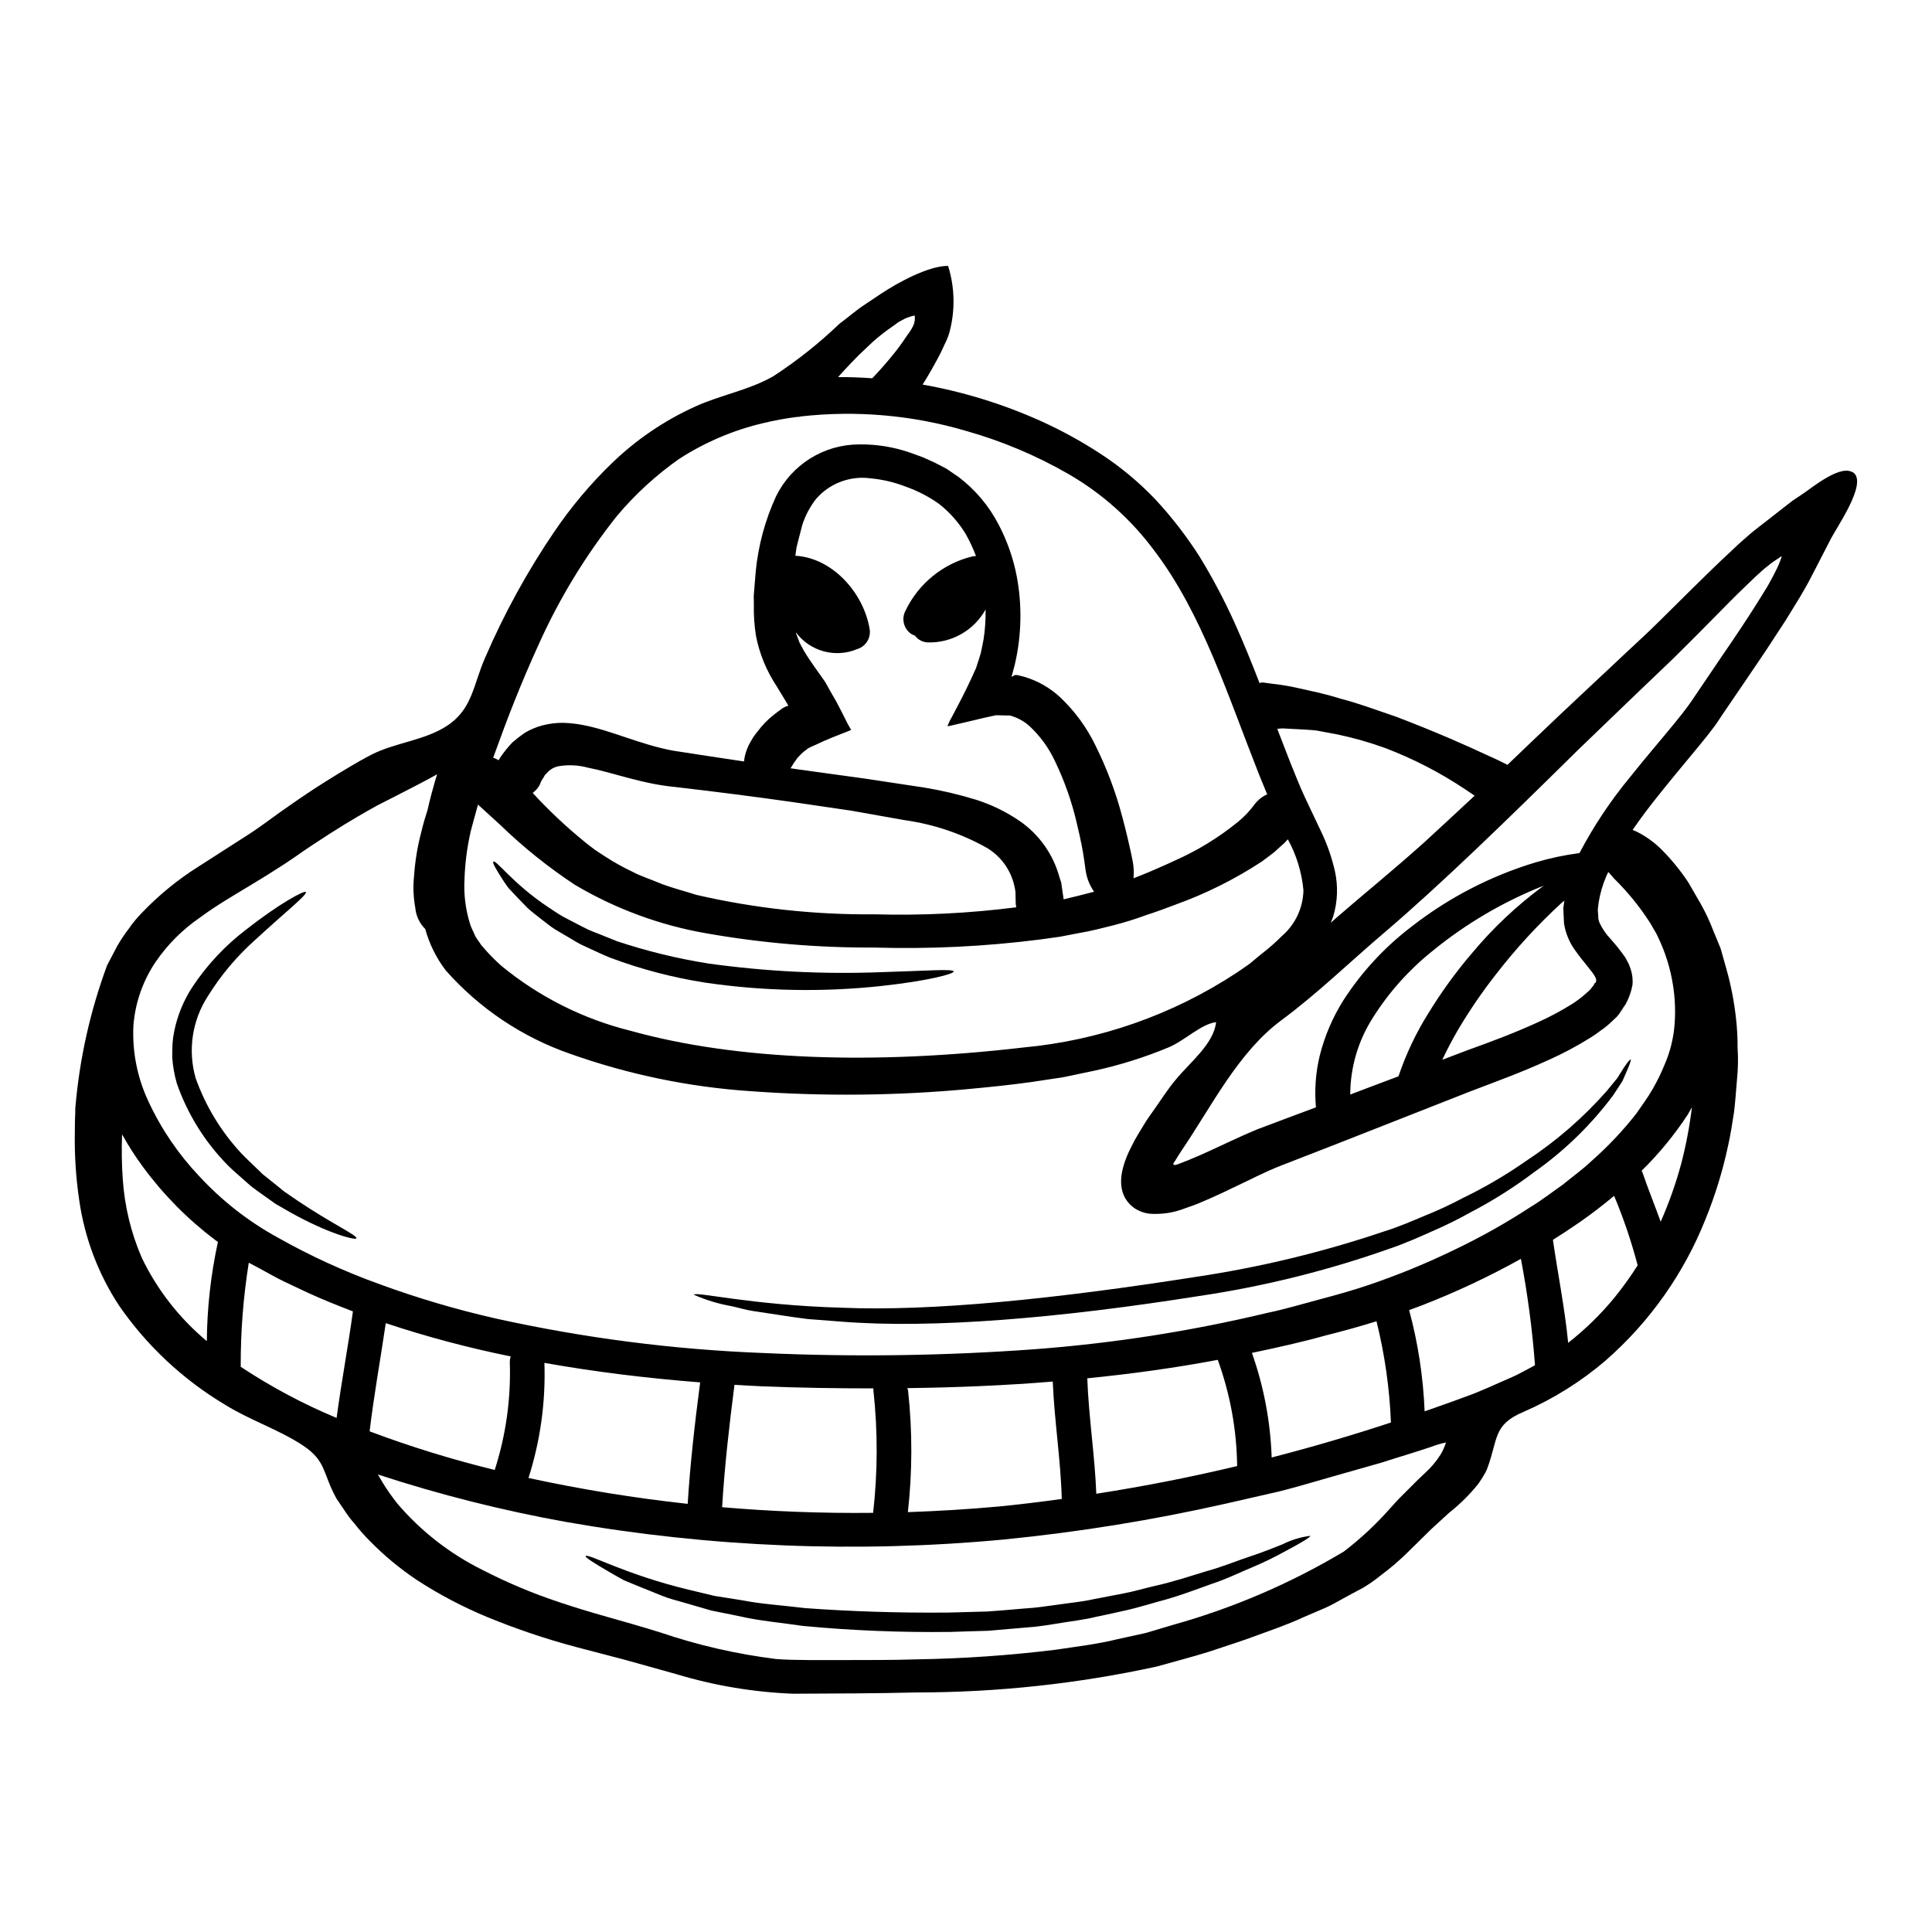<?xml version="1.0" encoding="UTF-8"?>
<!-- Uploaded to: SVG Repo, www.svgrepo.com, Generator: SVG Repo Mixer Tools -->
<svg fill="#000000" width="800px" height="800px" version="1.1" viewBox="144 144 512 512" xmlns="http://www.w3.org/2000/svg">
 <g>
  <path d="m616.21 291.36c-0.031-0.031-0.031 0-0.09 0.09v0.004c-0.113 0.027-0.215 0.082-0.309 0.152l-0.488 0.336-1.012 0.672c-0.641 0.418-1.254 0.875-1.832 1.375-1.223 0.918-2.266 1.969-3.305 2.879-0.789 0.73-1.574 1.5-2.328 2.231-1.469 1.379-2.906 2.848-4.328 4.254l-8.41 8.504c-2.816 2.781-5.543 5.598-8.355 8.266l-8.199 7.832c-5.293 5.109-10.41 10.035-15.352 14.777-19.582 19.336-36.566 35.816-51.281 48.375-9.301 7.894-17.59 16.035-27.32 23.254-11.477 8.477-18.5 22.828-26.371 34.395-0.703 1.039-1.254 1.969-1.867 2.969l-0.262 0.328c-0.152 0.152-0.277 0.672 0.094 0.672v0.004c0.168 0.008 0.332-0.012 0.488-0.059 0.098-0.008 0.188-0.031 0.277-0.066l0.641-0.242 2.57-1.012c3.519-1.438 7.254-3.211 11.352-5.117 2.051-0.949 4.191-1.926 6.551-2.906 2.231-0.828 4.527-1.715 6.914-2.602 2.812-1.039 5.75-2.141 8.75-3.273-0.414-4.594-0.074-9.223 1.008-13.703 1.305-5.203 3.43-10.164 6.289-14.699 4.848-7.508 10.969-14.113 18.082-19.52 9.82-7.652 20.973-13.422 32.895-17.012 3.785-1.117 7.652-1.938 11.562-2.445 3.746-7.125 8.215-13.84 13.34-20.043 3.918-4.957 8.23-9.91 12.363-14.992 1.051-1.281 2.027-2.539 2.938-3.762 0.949-1.281 1.898-2.754 2.848-4.129 1.898-2.812 3.824-5.66 5.75-8.504 3.938-5.723 7.742-11.383 11.02-16.707 0.488-0.789 0.949-1.574 1.406-2.293 0.309-0.488 0.582-1.008 0.828-1.469 0.52-0.949 1.012-1.801 1.379-2.602l-0.004-0.008c0.727-1.336 1.32-2.746 1.77-4.203zm-63.102 87.352c-10.727 4.238-20.73 10.125-29.645 17.441-6.184 4.969-11.488 10.934-15.699 17.652-3.856 6.055-5.914 13.078-5.934 20.258 4.098-1.574 8.352-3.148 12.789-4.832l-0.004-0.004c2.019-5.973 4.738-11.684 8.109-17.012 3.34-5.43 7.094-10.598 11.23-15.453 5.625-6.773 12.059-12.836 19.152-18.051zm-200.21-47.699c-0.121-0.336-1.621-2.754-3.18-5.32-2.609-3.973-4.43-8.406-5.356-13.07-0.449-2.746-0.645-5.535-0.582-8.32 0-0.703-0.027-1.41-0.027-2.141 0-0.73 0.121-1.441 0.152-2.172 0.125-1.469 0.246-2.965 0.367-4.5 0.668-6.926 2.5-13.691 5.414-20.008 2.023-4.109 5.148-7.566 9.031-9.988 3.887-2.422 8.367-3.711 12.945-3.719 4.621-0.07 9.223 0.676 13.586 2.199 1.07 0.395 2.141 0.789 3.242 1.18 1.039 0.457 2.078 0.945 3.148 1.406 1.07 0.551 2.113 1.102 3.184 1.652 1.039 0.73 2.109 1.438 3.18 2.172l0.004 0.004c4.434 3.356 8.062 7.66 10.625 12.594 2.285 4.348 3.914 9.004 4.836 13.828 1.434 7.703 1.254 15.621-0.52 23.254-0.277 1.07-0.52 2.019-0.734 2.785-0.059 0.277-0.336 0.641 0.062 0.426 0.457-0.18 0.488-0.242 0.336-0.277l-0.004 0.004c0.191-0.051 0.387-0.094 0.582-0.125 0.133 0 0.266 0.012 0.395 0.031l0.152 0.031h0.039l0.371 0.09 1.438 0.371c3.449 1.043 6.617 2.852 9.27 5.293 3.91 3.664 7.113 8.023 9.445 12.848 2.992 6.019 5.367 12.324 7.086 18.82 1.254 4.621 1.867 7.621 2.293 9.445 0.367 1.867 0.52 2.539 0.52 2.539 0.266 1.453 0.328 2.938 0.188 4.41 1.375-0.551 2.754-1.074 4.191-1.684 2.387-1.039 4.617-1.988 6.668-2.969 6.086-2.676 11.777-6.164 16.922-10.371 1.164-0.965 2.238-2.031 3.215-3.188 0.582-0.73 0.891-1.102 0.891-1.102h-0.004c0.895-1.281 2.117-2.297 3.543-2.934-0.672-1.652-1.348-3.332-2.047-4.988-8.504-21.48-15.242-43.047-27.945-59.695-6.059-8.16-13.719-15.004-22.512-20.113-8.57-4.949-17.73-8.816-27.258-11.504-14.211-4.199-29.121-5.504-43.844-3.844-0.324 0.117-0.668 0.16-1.012 0.125-3.059 0.398-6.09 0.957-9.09 1.68-7.856 1.867-15.336 5.062-22.121 9.445-6.113 4.297-11.645 9.367-16.457 15.086-8.246 10.352-15.172 21.691-20.621 33.75-4.894 10.68-8.633 20.438-11.445 28.27-0.277 0.703-0.52 1.41-0.762 2.082h-0.004c0.508 0.16 0.988 0.387 1.438 0.672 0.121-0.211 0.242-0.395 0.43-0.734 0.961-1.41 2.035-2.742 3.211-3.977 1.043-0.906 2.137-1.754 3.273-2.539 1.473-0.883 3.062-1.555 4.723-1.992 1.82-0.473 3.691-0.699 5.57-0.672 1.883 0.062 3.758 0.285 5.602 0.672 7.371 1.473 14.777 5.082 23.344 6.691 5.75 0.887 12.082 1.867 18.895 2.879 0.016-0.266 0.047-0.527 0.09-0.789 0.293-1.676 0.906-3.277 1.805-4.723 0.469-0.852 1.023-1.652 1.652-2.391 1.234-1.676 2.691-3.176 4.328-4.465 0.551-0.426 1.18-0.918 1.871-1.406l0.488-0.367 0.152-0.062 0.336-0.184c0.52-0.277 0.582-0.305 0.582-0.305 0.059 0.027 0.336 0.18 0.336-0.121 0.047-0.008 0.047 0.023 0.078 0.023zm282.31-61.746c3.762 2.969-4.801 14.902-6.269 18.023-1.18 2.293-2.418 4.723-3.703 7.191-0.641 1.25-1.281 2.508-1.969 3.789-0.766 1.352-1.5 2.695-2.328 4.07-1.223 1.992-2.481 4.039-3.762 6.121-1.07 1.621-2.141 3.273-3.242 4.957-2.172 3.398-4.531 6.762-6.856 10.234-2.293 3.398-4.59 6.762-6.852 10.062-0.551 0.828-1.07 1.652-1.68 2.512l-1.969 2.57c-1.254 1.574-2.508 3.09-3.762 4.617-4.988 6.031-9.668 11.598-13.711 17.074-0.855 1.18-1.648 2.293-2.445 3.457h0.004c0.66 0.25 1.305 0.547 1.922 0.891 2.172 1.199 4.16 2.703 5.906 4.465 2.57 2.609 4.883 5.457 6.91 8.508l3.273 5.66c1.305 2.305 2.43 4.711 3.367 7.191 0.582 1.469 1.285 3 1.93 4.68 0.488 1.742 1.012 3.609 1.574 5.57v-0.004c1.219 4.34 2.066 8.77 2.543 13.25 0.273 2.531 0.402 5.07 0.391 7.617 0.18 2.734 0.125 5.477-0.152 8.203-0.242 2.812-0.43 5.75-0.789 8.719-0.461 2.969-0.918 6.031-1.621 9.121v-0.004c-1.406 6.555-3.383 12.973-5.902 19.184-5.715 14.43-14.785 27.289-26.465 37.512-6.539 5.613-13.879 10.211-21.781 13.645-8.203 3.457-6.691 7.16-9.641 15.023-0.137 0.371-0.301 0.727-0.488 1.07-0.562 1.012-1.176 1.992-1.84 2.938-2.293 2.871-4.91 5.469-7.801 7.742-1.438 1.316-3.031 2.754-4.723 4.328l-5.844 5.75v0.004c-2.394 2.387-4.961 4.598-7.68 6.606-1.461 1.184-3.004 2.258-4.621 3.215-1.648 0.859-3.301 1.773-5.019 2.695-1.715 0.922-3.426 1.969-5.231 2.719-1.805 0.75-3.699 1.594-5.629 2.418-3.762 1.746-7.801 3.148-11.934 4.652-4.129 1.574-8.414 2.879-12.82 4.375-4.469 1.406-9.242 2.629-14.012 3.977-20.867 4.543-42.16 6.84-63.52 6.852-11.23 0.277-22.121 0.277-32.738 0.34-10.52-0.406-20.945-2.152-31.023-5.199-4.68-1.32-9.27-2.602-13.711-3.824-4.461-1.164-8.789-2.297-12.988-3.398-7.977-2.133-15.805-4.777-23.438-7.922-6.469-2.68-12.676-5.945-18.543-9.762-4.519-3.016-8.711-6.492-12.512-10.371-1.43-1.426-2.766-2.941-4.008-4.531-0.988-1.109-1.891-2.293-2.691-3.543-1.379-2.019-2.082-3.059-2.082-3.059-3.824-6.82-2.633-9.973-8.934-14.168-6.363-4.223-14.133-6.731-20.684-10.832h-0.004c-11.102-6.633-20.656-15.562-28.023-26.191-5.512-8.387-9.121-17.879-10.57-27.812-0.906-6.066-1.305-12.195-1.184-18.328 0-2.078 0.031-3.637 0.094-4.68 0.027-1.07 0.027-1.574 0.027-1.574h0.004c1.082-12.93 3.914-25.652 8.414-37.82 0.891-1.715 1.773-3.398 2.66-5.082 0.934-1.629 1.973-3.191 3.121-4.68 1.027-1.496 2.188-2.898 3.461-4.191 4.484-4.688 9.531-8.809 15.023-12.262l13.309-8.539c3.793-2.449 7.434-5.352 10.77-7.59 6.641-4.68 12.148-8.016 15.883-10.234 3.734-2.219 5.844-3.273 5.844-3.273 6.359-3.242 14.227-3.762 20.16-7.738 6.691-4.469 6.824-10.953 10.004-18.055 5.055-11.711 11.211-22.914 18.391-33.453 4.422-6.496 9.5-12.527 15.145-17.992 6.438-6.223 13.891-11.293 22.043-14.992 6.852-3.121 14.23-4.328 20.742-8.051 6.266-4.078 12.137-8.738 17.535-13.918 2.199-1.574 4.25-3.492 6.91-5.203l4.07-2.723c4.375-2.906 12.547-7.434 17.809-7.402v-0.004c1.793 5.746 1.91 11.879 0.336 17.688-0.281 0.957-0.648 1.891-1.102 2.781-0.395 0.891-0.789 1.715-1.18 2.543-0.277 0.551-0.551 1.07-0.828 1.574-1.07 2.019-2.082 3.762-3 5.293-0.336 0.551-0.672 1.07-0.98 1.574 10.805 1.922 21.328 5.168 31.332 9.672 5.461 2.469 10.727 5.352 15.742 8.629 5.297 3.441 10.172 7.488 14.535 12.055 4.406 4.738 8.371 9.867 11.844 15.328 3.422 5.609 6.496 11.422 9.203 17.406 2.363 5.231 4.531 10.586 6.641 16.035v0.004c0.258-0.129 0.543-0.191 0.828-0.188 0 0 0.828 0.121 2.449 0.336 2.367 0.254 4.715 0.648 7.035 1.18 3.031 0.699 6.82 1.406 11.109 2.781 4.406 1.102 9.238 2.906 14.809 4.801 10.895 4.164 19.031 7.805 24.508 10.375 2.051 0.887 3.672 1.711 4.957 2.363 1.93-1.836 3.856-3.699 5.875-5.629 5.109-4.894 10.543-10.035 16.309-15.422 2.879-2.66 5.781-5.414 8.781-8.23 2.938-2.781 5.969-5.481 8.965-8.473l9.27-9.18 4.832-4.723 2.512-2.418c1.098-1.012 2.199-2.051 3.301-3.094 1.5-1.469 3.059-2.781 4.59-4.129 1.531-1.281 3-2.363 4.5-3.543 1.5-1.18 3-2.32 4.5-3.519l2.262-1.742s2.051-1.348 2.078-1.379c2.481-1.574 9.703-7.738 13.312-6.238v0.004c0.219 0.078 0.43 0.176 0.633 0.297zm-42.832 168.16-1.086 1.93c-3.535 5.391-7.637 10.387-12.242 14.902 0.094 0.164 0.176 0.34 0.246 0.52 1.5 4.375 3.242 8.66 4.805 12.988 2.184-4.945 3.996-10.051 5.414-15.27 1.293-4.953 2.25-9.988 2.863-15.07zm-4.559-22.473c0.219-3.305 0.062-6.617-0.457-9.887-0.688-4.391-2.012-8.656-3.934-12.664-0.582-1.348-1.254-2.203-1.574-2.879-0.367-0.609-0.551-0.949-0.551-0.949v0.004c-2.727-4.25-5.918-8.18-9.516-11.719-0.582-0.703-1.102-1.254-1.574-1.773-0.18 0.395-0.395 0.789-0.551 1.18-0.957 2.242-1.637 4.594-2.019 7.004-0.059 0.551-0.121 1.07-0.18 1.594-0.059 0.523 0.059 0.977 0.059 1.438 0.062 0.43 0 1.039 0.094 1.316 0.055 0.293 0.137 0.578 0.246 0.855 0.711 1.539 1.66 2.953 2.812 4.191 1.414 1.559 2.731 3.203 3.938 4.926 0.152 0.215 0.309 0.52 0.461 0.789 0.148 0.336 0.367 0.672 0.52 0.977v-0.004c0.27 0.645 0.504 1.301 0.703 1.969 0.332 1.195 0.445 2.438 0.336 3.672-0.328 1.828-0.957 3.586-1.867 5.199-1.316 1.969-2.019 2.691-1.742 2.449 0.121-0.121 0.457-0.52 1.039-1.223 0.09-0.09 0.152-0.18 0.242-0.277-0.141 0.23-0.305 0.445-0.488 0.641-0.43 0.582-0.891 1.18-1.348 1.684l-1.41 1.316h0.004c-0.871 0.844-1.812 1.613-2.816 2.297-0.91 0.707-1.859 1.363-2.844 1.965-3.559 2.227-7.273 4.199-11.109 5.906-7.281 3.332-14.348 5.875-20.832 8.352-13.035 5.117-24.754 9.73-35.25 13.863-5.231 2.051-10.156 3.938-14.777 5.75-4.469 1.742-8.504 3.918-12.594 5.812-2.019 0.98-4.008 1.93-5.969 2.781-1.008 0.43-1.969 0.859-2.969 1.285l-1.527 0.609c-0.789 0.277-1.531 0.551-2.266 0.789v0.004c-3.059 1.211-6.356 1.703-9.637 1.438-1.27-0.18-2.488-0.617-3.578-1.289-1.094-0.695-2.008-1.637-2.664-2.754-2.418-4.133-0.582-9.699 2.019-14.535l0.43-0.855 0.309-0.52 0.578-1.012c0.395-0.672 0.789-1.316 1.133-1.867 0.703-1.18 1.379-2.262 2.078-3.211 2.816-3.938 4.836-7.191 6.793-9.445 3.762-4.617 10.066-9.445 10.711-15.27-3.981 0.492-8.352 4.93-12.594 6.691-6.312 2.625-12.844 4.684-19.52 6.148-2.848 0.582-5.66 1.18-8.445 1.773-2.812 0.43-5.598 0.828-8.352 1.254-5.449 0.762-10.801 1.316-16.062 1.801l-0.004 0.008c-19.406 1.832-38.934 2.043-58.375 0.625-16.297-1.094-32.367-4.418-47.762-9.883-12.746-4.41-24.137-12.043-33.062-22.152-2.484-3.273-4.324-6.992-5.418-10.953-1.512-1.496-2.441-3.481-2.629-5.598-0.504-2.746-0.621-5.547-0.34-8.324 0.273-4.031 0.93-8.027 1.969-11.93 0 0 0.395-1.871 1.527-5.387 0.031-0.09 0.062-0.211 0.094-0.305 0.336-1.574 0.703-2.941 1.008-4.133 0.828-3.121 1.379-4.894 1.531-5.32-2.91 1.648-6.691 3.578-11.594 6.09l-4.328 2.199c-2.848 1.574-7.086 3.981-12.594 7.5-2.754 1.801-5.844 3.762-9.242 6.18-1.68 1.18-3.609 2.418-5.66 3.703-2.051 1.348-4.07 2.508-6.238 3.852-4.223 2.57-8.875 5.231-13.191 8.445-4.59 3.141-8.559 7.102-11.707 11.684-3.41 5.023-5.453 10.844-5.934 16.895-0.348 6.938 1.016 13.852 3.973 20.133 3.375 7.285 7.914 13.969 13.434 19.797 6.027 6.531 13.07 12.039 20.863 16.309 8.613 4.856 17.621 8.977 26.926 12.332 10.074 3.691 20.375 6.738 30.84 9.113 23.324 5.164 47.059 8.227 70.93 9.145 23.953 1.078 47.953 0.742 71.871-1.008 20.785-1.559 41.41-4.781 61.68-9.637 4.723-0.98 9.273-2.363 13.738-3.543 4.465-1.18 8.875-2.418 12.945-3.793v-0.004c7.938-2.684 15.691-5.871 23.223-9.543 6.832-3.281 13.441-7.004 19.789-11.145 3.09-1.871 5.812-4.012 8.57-5.934 2.602-2.144 5.293-4.043 7.559-6.215h-0.004c4.387-3.852 8.402-8.102 11.996-12.699 1.5-2.199 3.059-4.281 4.254-6.391 1.172-2.019 2.203-4.117 3.09-6.273 1.602-3.613 2.543-7.484 2.785-11.43zm-15.879 72.816c2.18-2.699 4.203-5.519 6.059-8.449-1.648-6.277-3.734-12.43-6.242-18.414-2.848 2.387-5.871 4.723-9.055 6.941-2.328 1.621-4.723 3.184-7.16 4.723 1.316 9.121 3.148 18.145 4.039 27.293h0.004c4.551-3.566 8.695-7.621 12.355-12.094zm-5.082-83.344 0.004-0.004c0.23-0.469 0.195-1.027-0.094-1.469-0.672-1.41-2.781-3.519-5.293-7.039v0.004c-1.57-2.141-2.602-4.629-3-7.254-0.059-1.281-0.121-2.629-0.18-4.008 0.09-0.641 0.18-1.316 0.277-1.969-0.277 0.211-0.492 0.395-0.789 0.641-6.277 5.766-12.051 12.051-17.266 18.793-3.684 4.691-7.055 9.617-10.098 14.746-1.438 2.477-2.879 5.168-4.191 7.984 2.203-0.828 4.406-1.684 6.691-2.543 6.211-2.231 12.543-4.59 18.812-7.477 3.125-1.414 6.148-3.039 9.055-4.863 1.344-0.875 2.613-1.859 3.793-2.941 0.535-0.434 1.008-0.938 1.41-1.5 0.52-0.488 0.52-1.008 0.703-1.098-0.078 0.168-0.016 0.199 0.168-0.016zm-16.859 101.82c0.277-0.152 0.52-0.309 0.789-0.457l0.004-0.004c-0.711-9.457-1.957-18.863-3.734-28.18-8.551 4.766-17.426 8.93-26.559 12.453-1.008 0.395-2.047 0.734-3.059 1.133 2.363 8.762 3.738 17.762 4.102 26.832 3.641-1.285 7.281-2.539 10.77-3.856 4.281-1.496 8.199-3.426 12.18-5.117 1.992-0.855 3.703-1.898 5.512-2.816zm-15.199-151.38c-0.789-0.52-1.621-1.07-2.543-1.711-6.648-4.441-13.781-8.117-21.258-10.953-4.109-1.484-8.32-2.68-12.598-3.578-1.969-0.371-3.824-0.703-5.598-1.043-1.746-0.18-3.398-0.242-4.894-0.336-1.5-0.09-2.812-0.152-4.012-0.211-0.488 0.027-0.945 0.059-1.406 0.121 1.18 3.027 2.328 6.059 3.519 9.086 1.281 3.09 2.481 6.273 3.852 9.152 1.441 3.09 2.879 6.117 4.328 9.148l0.004-0.004c1.566 3.305 2.769 6.773 3.582 10.34 0.875 4.004 0.707 8.168-0.488 12.086-0.184 0.551-0.43 1.07-0.613 1.574 0.52-0.488 1.07-0.949 1.621-1.438 6.824-5.934 14.531-12.148 23.07-19.797 4.223-3.898 8.719-8.027 13.434-12.438zm-9.121 174.76v0.004c0.645-1.059 1.16-2.188 1.531-3.367-1.398 0.301-2.769 0.711-4.102 1.223-4.25 1.438-8.566 2.691-12.91 4.102-4.41 1.25-8.844 2.508-13.344 3.793s-9.023 2.629-13.645 3.82c-4.648 1.043-9.328 2.141-14.07 3.211l-0.004 0.004c-19.527 4.418-39.309 7.617-59.234 9.582-38.641 3.613-77.586 2.051-115.81-4.652-16.926-3.039-33.621-7.246-49.965-12.598 0.031 0.031 0.031 0.062 0.062 0.09s0.395 0.645 1.18 1.992v0.004c1.211 1.988 2.551 3.898 4.008 5.719 6.242 7.285 13.895 13.238 22.492 17.5 6.57 3.383 13.391 6.246 20.406 8.566 3.914 1.312 8.074 2.586 12.48 3.824 4.438 1.254 9.301 2.633 14.105 4.129h0.004c10.012 3.41 20.344 5.785 30.84 7.086 5.231 0.395 11.629 0.242 17.773 0.277 6.242-0.031 12.699 0.031 19.285-0.184l0.004-0.004c12.336-0.188 24.652-1.035 36.898-2.539 5.691-0.855 11.199-1.5 16.371-2.781 2.602-0.582 5.141-1.133 7.648-1.684l7.191-2.141c15.883-4.438 31.105-10.969 45.262-19.43 4.43-3.391 8.516-7.203 12.203-11.383 0.859-0.977 1.711-1.867 2.539-2.754l4.898-4.898 1.898-1.805h-0.004c1.547-1.383 2.894-2.973 4.004-4.723zm-13.062-8.645c-0.363-9.051-1.645-18.043-3.828-26.832-4.434 1.375-8.934 2.629-13.492 3.762-6.297 1.773-12.852 3.211-19.523 4.621 3.152 8.918 4.918 18.266 5.234 27.719 11.047-2.848 21.57-5.965 31.609-9.27zm-28.703-129.1c3.445-3.059 5.445-7.422 5.512-12.023-0.453-4.711-1.855-9.285-4.129-13.434-0.277 0.309-0.609 0.641-1.039 1.102-0.672 0.582-1.5 1.316-2.449 2.203-0.98 0.762-2.141 1.68-3.43 2.598-7.152 4.691-14.832 8.523-22.883 11.414-2.512 0.949-4.863 1.836-7.711 2.754v0.004c-2.828 1.043-5.707 1.941-8.629 2.691-3.031 0.762-6.121 1.574-9.363 2.109-1.621 0.309-3.242 0.641-4.93 0.949-1.648 0.211-3.332 0.461-5.047 0.703h0.004c-14.66 1.879-29.445 2.602-44.223 2.156-14.816 0.07-29.613-1.18-44.211-3.734-12.379-2.125-24.262-6.5-35.062-12.91-7.035-4.644-13.621-9.93-19.68-15.789-3.027-2.754-5.047-4.59-5.965-5.449-0.395 1.41-0.734 2.66-1.043 3.762-0.336 1.316-0.641 2.391-0.887 3.305l0.004 0.008c-0.961 4.18-1.512 8.441-1.656 12.727-0.219 4.023 0.289 8.055 1.5 11.898 0.309 1.012 0.828 1.871 1.223 2.848 0.398 0.977 1.133 1.684 1.652 2.602h0.004c1.648 1.992 3.449 3.852 5.383 5.57 9.988 8.223 21.688 14.109 34.246 17.223 28.34 7.894 64.742 8.996 104 4.441v-0.004c20.258-1.859 39.742-8.691 56.727-19.887l3.242-2.234 3.027-2.508c2.051-1.57 3.992-3.277 5.812-5.109zm-12.055 140.64c-0.117-9.605-1.852-19.121-5.137-28.148-11.172 2.109-22.703 3.703-34.578 4.894 0.371 10.234 1.992 20.375 2.391 30.594 12.973-2.019 25.426-4.492 37.324-7.34zm-37.91-152.21c-1.211-1.715-1.988-3.703-2.262-5.785 0 0-0.121-0.859-0.395-2.812-0.273-1.957-0.828-5.019-1.898-9.422h0.004c-1.328-5.773-3.297-11.379-5.879-16.711-1.617-3.43-3.871-6.523-6.641-9.113-1.355-1.234-2.969-2.156-4.723-2.695l-0.348-0.105c-0.172-0.07-0.363-0.09-0.551-0.059l-1.867-0.031-0.918-0.031h-0.492l-0.609 0.121-2.512 0.551c-3.269 0.789-6.637 1.574-10.098 2.363 0.43-0.121 0.613-0.211 0.613-0.277h0.008c-0.094 0.016-0.188 0.016-0.277 0 0.109-0.172 0.199-0.359 0.277-0.551 0.09-0.211 0.211-0.461 0.336-0.762 0.184-0.371 0.43-0.789 0.672-1.223 0.461-0.918 1.039-1.992 1.715-3.273 1.281-2.418 2.938-5.781 4.559-9.445 0.762-2.262 0.855-2.691 1.25-3.938 0.215-1.129 0.523-2.328 0.734-3.609l0.004-0.004c0.41-2.637 0.59-5.305 0.539-7.973-1.508 2.715-3.734 4.961-6.43 6.5-2.699 1.539-5.766 2.305-8.871 2.219-1.355-0.051-2.613-0.715-3.426-1.805-0.277-0.094-0.551-0.215-0.828-0.34h0.004c-2.121-1.336-2.848-4.09-1.652-6.297 3.453-7.184 9.941-12.449 17.684-14.348 0.32-0.066 0.652-0.094 0.98-0.094-0.762-2.035-1.684-4.012-2.758-5.902-1.879-3.086-4.305-5.801-7.156-8.016-2.672-1.875-5.586-3.375-8.66-4.465-2.973-1.16-6.094-1.902-9.27-2.207-5.473-0.766-10.957 1.297-14.562 5.481-1.613 2.07-2.848 4.41-3.641 6.91-0.34 1.379-0.703 2.723-1.043 4.039-0.152 0.672-0.336 1.32-0.488 1.969-0.09 0.703-0.184 1.379-0.277 2.019v0.09c9.789 0.551 17.93 9.73 19.613 19.094 0.574 2.43-0.828 4.891-3.211 5.629-5.801 2.457-12.527 0.621-16.281-4.438l0.09 0.367c0.309 0.789 0.582 1.594 0.891 2.391 0.395 0.73 0.762 1.469 1.18 2.172 1.684 2.848 3.734 5.512 5.356 7.871h0.004c0.285 0.426 0.547 0.863 0.785 1.316 0.277 0.52 0.578 1.008 0.828 1.5 0.547 0.977 1.07 1.867 1.574 2.723 0.918 1.68 1.621 3.18 2.231 4.328 0.508 1.109 1.082 2.18 1.719 3.219-3.519 1.375-6.824 2.66-8.781 3.641-0.551 0.242-1.102 0.488-1.621 0.73-0.398 0.152-0.781 0.348-1.137 0.582-0.336 0.277-0.641 0.52-0.949 0.73l0.004 0.004c-0.492 0.383-0.941 0.812-1.348 1.285-0.328 0.301-0.609 0.652-0.828 1.039-0.34 0.422-0.648 0.875-0.914 1.348-0.148 0.27-0.309 0.535-0.488 0.785 0.699 0.09 1.348 0.18 2.051 0.305 6.297 0.859 12.223 1.676 17.773 2.449 5.57 0.859 10.77 1.621 15.602 2.363v-0.004c4.66 0.77 9.262 1.852 13.777 3.242 4.027 1.289 7.848 3.144 11.352 5.512 5.25 3.566 9.047 8.898 10.707 15.023 0.152 0.488 0.309 0.98 0.461 1.406 0.059 0.461 0.121 0.859 0.18 1.254 0.125 0.762 0.215 1.379 0.277 1.898 0.094 0.641 0.152 1.039 0.184 1.285 2.781-0.656 5.504-1.328 8.074-2.019zm-8.566 160.93c-0.273-10.402-1.969-20.715-2.387-31.117-12.543 1.043-25.426 1.574-38.523 1.742h0.004c0.074 0.242 0.137 0.488 0.184 0.738 1.156 10.676 1.137 21.449-0.062 32.125 7.984-0.277 16.156-0.762 24.477-1.527 5.539-0.551 10.953-1.227 16.309-1.961zm-12.055-156.8c-0.098-0.414-0.148-0.836-0.152-1.258 0 0 0-0.43-0.031-1.223 0-0.395 0-0.887-0.031-1.5-0.062-0.629-0.176-1.254-0.336-1.867-0.977-4.152-3.598-7.731-7.266-9.914-6.699-3.758-14.039-6.238-21.648-7.312-4.559-0.789-9.363-1.648-14.32-2.539-4.988-0.73-10.16-1.5-15.422-2.262-10.555-1.5-20.684-2.781-29.914-3.852-2.293-0.246-4.527-0.492-6.977-0.98-2.328-0.461-4.5-0.98-6.578-1.531-4.102-1.102-7.773-2.172-10.922-2.781l0.008-0.004c-2.445-0.652-5-0.785-7.5-0.395-1.285 0.195-2.457 0.848-3.301 1.836-0.168 0.18-0.34 0.355-0.523 0.52-0.121 0.242-0.242 0.461-0.367 0.672-0.246 0.328-0.461 0.676-0.641 1.043-0.309 0.699-0.461 1.07-0.461 1.07-0.449 0.773-1.055 1.441-1.777 1.969 4.281 4.656 8.895 8.996 13.801 12.988 0.859 0.672 1.742 1.406 2.691 2.082s1.969 1.281 3 1.969c2.172 1.395 4.43 2.652 6.762 3.762 2.387 1.285 5.262 2.172 8.051 3.367 2.875 1.07 5.996 1.867 9.18 2.879v-0.004c15.445 3.551 31.254 5.273 47.105 5.129 12.551 0.348 25.113-0.273 37.57-1.863zm-27.387-153.97c0.457-0.883 0.617-1.891 0.461-2.871-0.949 0.207-1.871 0.512-2.754 0.918-0.457 0.277-0.918 0.52-1.406 0.762-0.09 0.031-0.703 0.492-1.18 0.859l-1.531 1.07c-1.949 1.391-3.793 2.922-5.512 4.59-3.031 2.781-5.633 5.598-7.926 8.141 3-0.031 6.031 0.09 9.055 0.305 0.246-0.242 0.461-0.488 0.734-0.762 1.41-1.5 3.332-3.641 5.512-6.394 1.07-1.348 2.203-2.996 3.211-4.496v-0.004c0.516-0.66 0.965-1.367 1.336-2.117zm-10.551 314.45c1.223-10.734 1.254-21.57 0.09-32.309-0.027-0.227-0.035-0.449-0.031-0.676-9.73 0-19.582-0.152-29.52-0.551-2.449-0.121-4.863-0.242-7.281-0.395-1.379 10.77-2.633 21.57-3.273 32.434 12.75 1.098 26.121 1.648 40.016 1.496zm-49.141-2.387c0.672-10.773 1.898-21.48 3.305-32.188-14.074-1.102-27.875-2.785-41.277-5.172 0.352 10.336-1.074 20.652-4.219 30.504 13.934 3.023 28.016 5.312 42.191 6.859zm-47.148-37.57c0-0.512 0.082-1.016 0.242-1.5-11.203-2.266-22.258-5.211-33.105-8.812-1.406 9.578-3.148 19.094-4.281 28.668 10.84 4.07 21.918 7.488 33.168 10.234 0.004-0.082 0.023-0.168 0.059-0.242 2.922-9.156 4.246-18.746 3.918-28.348zm-45.895 14.809c1.254-9.422 3.031-18.785 4.328-28.242-4.008-1.531-7.953-3.121-11.781-4.863-2.172-1.008-4.328-2.019-6.488-3.059-2.156-1.039-4.191-2.234-6.242-3.336l-3.09-1.648 0.004-0.004c-1.465 9.125-2.184 18.352-2.141 27.594 8.023 5.309 16.531 9.848 25.41 13.555zm-31.453-46.633c-0.215-0.18-0.461-0.336-0.672-0.488-7.266-5.473-13.695-11.969-19.094-19.285-2.07-2.789-3.949-5.711-5.629-8.75-0.156 3.957-0.098 7.922 0.18 11.871 0.48 7.191 2.188 14.246 5.051 20.859 4.098 8.504 9.973 16.023 17.227 22.062 0.07-8.832 1.055-17.637 2.938-26.27z"/>
  <path d="m576.13 424.77c0.152 0.094-0.121 1.012-0.828 2.664-0.367 0.824-0.789 1.836-1.316 3.027-0.703 1.133-1.574 2.418-2.543 3.887v-0.004c-5.832 7.805-12.863 14.641-20.832 20.254-5.363 4.051-11.055 7.641-17.016 10.742-3.234 1.812-6.566 3.457-9.973 4.926-3.543 1.574-7.188 3.215-11.043 4.531v-0.004c-16.559 5.883-33.652 10.133-51.035 12.699-36.566 5.781-70.453 8.719-94.859 6.731-3.059-0.242-5.969-0.457-8.691-0.672-2.754-0.336-5.32-0.73-7.711-1.102-2.391-0.371-4.621-0.703-6.668-1.008-2.047-0.305-3.891-0.891-5.57-1.254l0.004-0.004c-3.496-0.605-6.91-1.633-10.16-3.059 0.242-0.98 14.871 2.723 38.965 3.426 24.109 1.043 57.336-2.387 93.871-8.137 17.066-2.531 33.867-6.586 50.207-12.117 3.793-1.18 7.312-2.723 10.742-4.16 3.394-1.363 6.715-2.902 9.941-4.621 5.875-2.84 11.512-6.144 16.859-9.883 7.902-5.191 15.074-11.41 21.324-18.5 1.043-1.281 1.992-2.418 2.785-3.398 0.703-1.102 1.281-2.051 1.773-2.812 1.004-1.48 1.617-2.215 1.773-2.152z"/>
  <path d="m575.03 409.96c0.09-0.152 0.18-0.34 0.277-0.52-0.062 0.188-0.156 0.363-0.277 0.52z"/>
  <path d="m574.29 411.12c0.062-0.09 0.152-0.211 0.242-0.336-0.059 0.125-0.141 0.238-0.242 0.336z"/>
  <path d="m491.22 551.01c0.152 0.309-2.231 1.773-6.691 4.129-2.684 1.484-5.441 2.832-8.266 4.039-3.336 1.348-6.981 3.215-11.293 4.621-4.25 1.531-8.871 3.305-14.043 4.652-2.57 0.703-5.199 1.527-7.953 2.172-2.754 0.645-5.629 1.25-8.57 1.867-2.906 0.73-5.965 1.07-9.055 1.574-3.09 0.504-6.269 1.043-9.543 1.254-3.273 0.277-6.609 0.582-9.973 0.859-3.332 0.09-6.691 0.18-10.129 0.305v-0.004c-12.961 0.16-25.922-0.367-38.828-1.574-5.934-0.887-11.629-1.348-16.828-2.57-2.633-0.52-5.141-1.039-7.559-1.527-2.387-0.703-4.684-1.352-6.852-1.992s-4.285-1.129-6.211-1.926c-1.926-0.797-3.703-1.5-5.387-2.172-1.684-0.672-3.242-1.348-4.68-1.93-1.348-0.703-2.539-1.441-3.641-2.051-4.328-2.508-6.691-4.039-6.519-4.328 0.395-0.949 10.281 4.805 27.387 8.902 2.141 0.52 4.406 1.043 6.758 1.621 2.387 0.371 4.867 0.762 7.434 1.18 5.117 1.012 10.711 1.32 16.531 2.051 11.691 0.859 24.754 1.32 38.246 1.18l10.129-0.277c3.273-0.242 6.488-0.492 9.672-0.789 3.148-0.152 6.238-0.672 9.301-1.07 3.027-0.457 6.027-0.703 8.871-1.348 2.879-0.551 5.691-1.102 8.414-1.621 2.723-0.52 5.32-1.316 7.871-1.898 5.117-1.129 9.73-2.691 13.98-3.977 4.328-1.18 8.02-2.754 11.383-3.856 3.367-1.102 6.211-2.262 8.539-3.18l0.004 0.008c2.348-1.199 4.887-1.984 7.5-2.324z"/>
  <path d="m396.74 401.45c0.125 0.641-7.066 2.539-18.969 3.82l0.004 0.004c-15.578 1.699-31.312 1.414-46.816-0.855-8.582-1.332-17.008-3.535-25.148-6.578-1.871-0.734-3.644-1.594-5.387-2.391-0.855-0.395-1.711-0.789-2.539-1.18-0.828-0.43-1.621-0.918-2.387-1.379-1.574-0.918-3.031-1.805-4.469-2.633-1.41-0.918-2.633-1.969-3.856-2.875-1.18-0.98-2.363-1.805-3.367-2.754-0.977-1.008-1.898-1.969-2.754-2.848-0.859-0.879-1.574-1.711-2.328-2.477-0.609-0.789-1.102-1.594-1.574-2.293-1.805-2.785-2.695-4.441-2.422-4.652 0.703-0.672 5.082 5.75 14.562 12.055 1.223 0.762 2.449 1.68 3.82 2.449 1.375 0.766 2.848 1.469 4.328 2.262 0.762 0.367 1.5 0.789 2.328 1.18 0.828 0.395 1.621 0.672 2.481 1.012 1.68 0.641 3.394 1.406 5.168 2.078l0.004 0.008c7.922 2.644 16.051 4.629 24.297 5.934 15.16 2.113 30.477 2.883 45.773 2.297 11.82-0.336 19.16-0.949 19.25-0.184z"/>
  <path d="m369.57 337.45c0 0.027-0.031 0-0.031 0z"/>
  <path d="m222.88 462.21c9.301 6.242 15.941 9.211 15.57 9.973-0.242 0.52-7.191-1.129-17.5-6.883-1.285-0.73-2.602-1.5-3.981-2.293-1.316-0.949-2.66-1.898-4.07-2.906-0.699-0.52-1.438-1.012-2.141-1.574-0.703-0.562-1.379-1.18-2.078-1.801-1.348-1.223-2.848-2.449-4.223-3.824v-0.004c-6.094-6.148-10.734-13.582-13.586-21.754-0.66-2.273-1.07-4.613-1.227-6.977 0-1.18 0.031-2.328 0.062-3.492l0.004 0.004c0.074-1.133 0.227-2.258 0.457-3.367 0.848-4.199 2.488-8.199 4.836-11.781 3.848-5.797 8.637-10.914 14.168-15.141 9.18-7.191 15.512-10.465 15.879-10.004 0.492 0.672-5.168 5.078-13.492 12.758v-0.004c-4.852 4.336-9.055 9.344-12.48 14.871-4.152 6.41-5.336 14.301-3.246 21.648 2.617 7.391 6.719 14.172 12.055 19.918 1.254 1.348 2.602 2.543 3.824 3.762 0.641 0.613 1.254 1.18 1.867 1.805 0.672 0.52 1.32 1.039 1.969 1.574 1.281 1.008 2.508 2.019 3.699 2.996z"/>
 </g>
</svg>